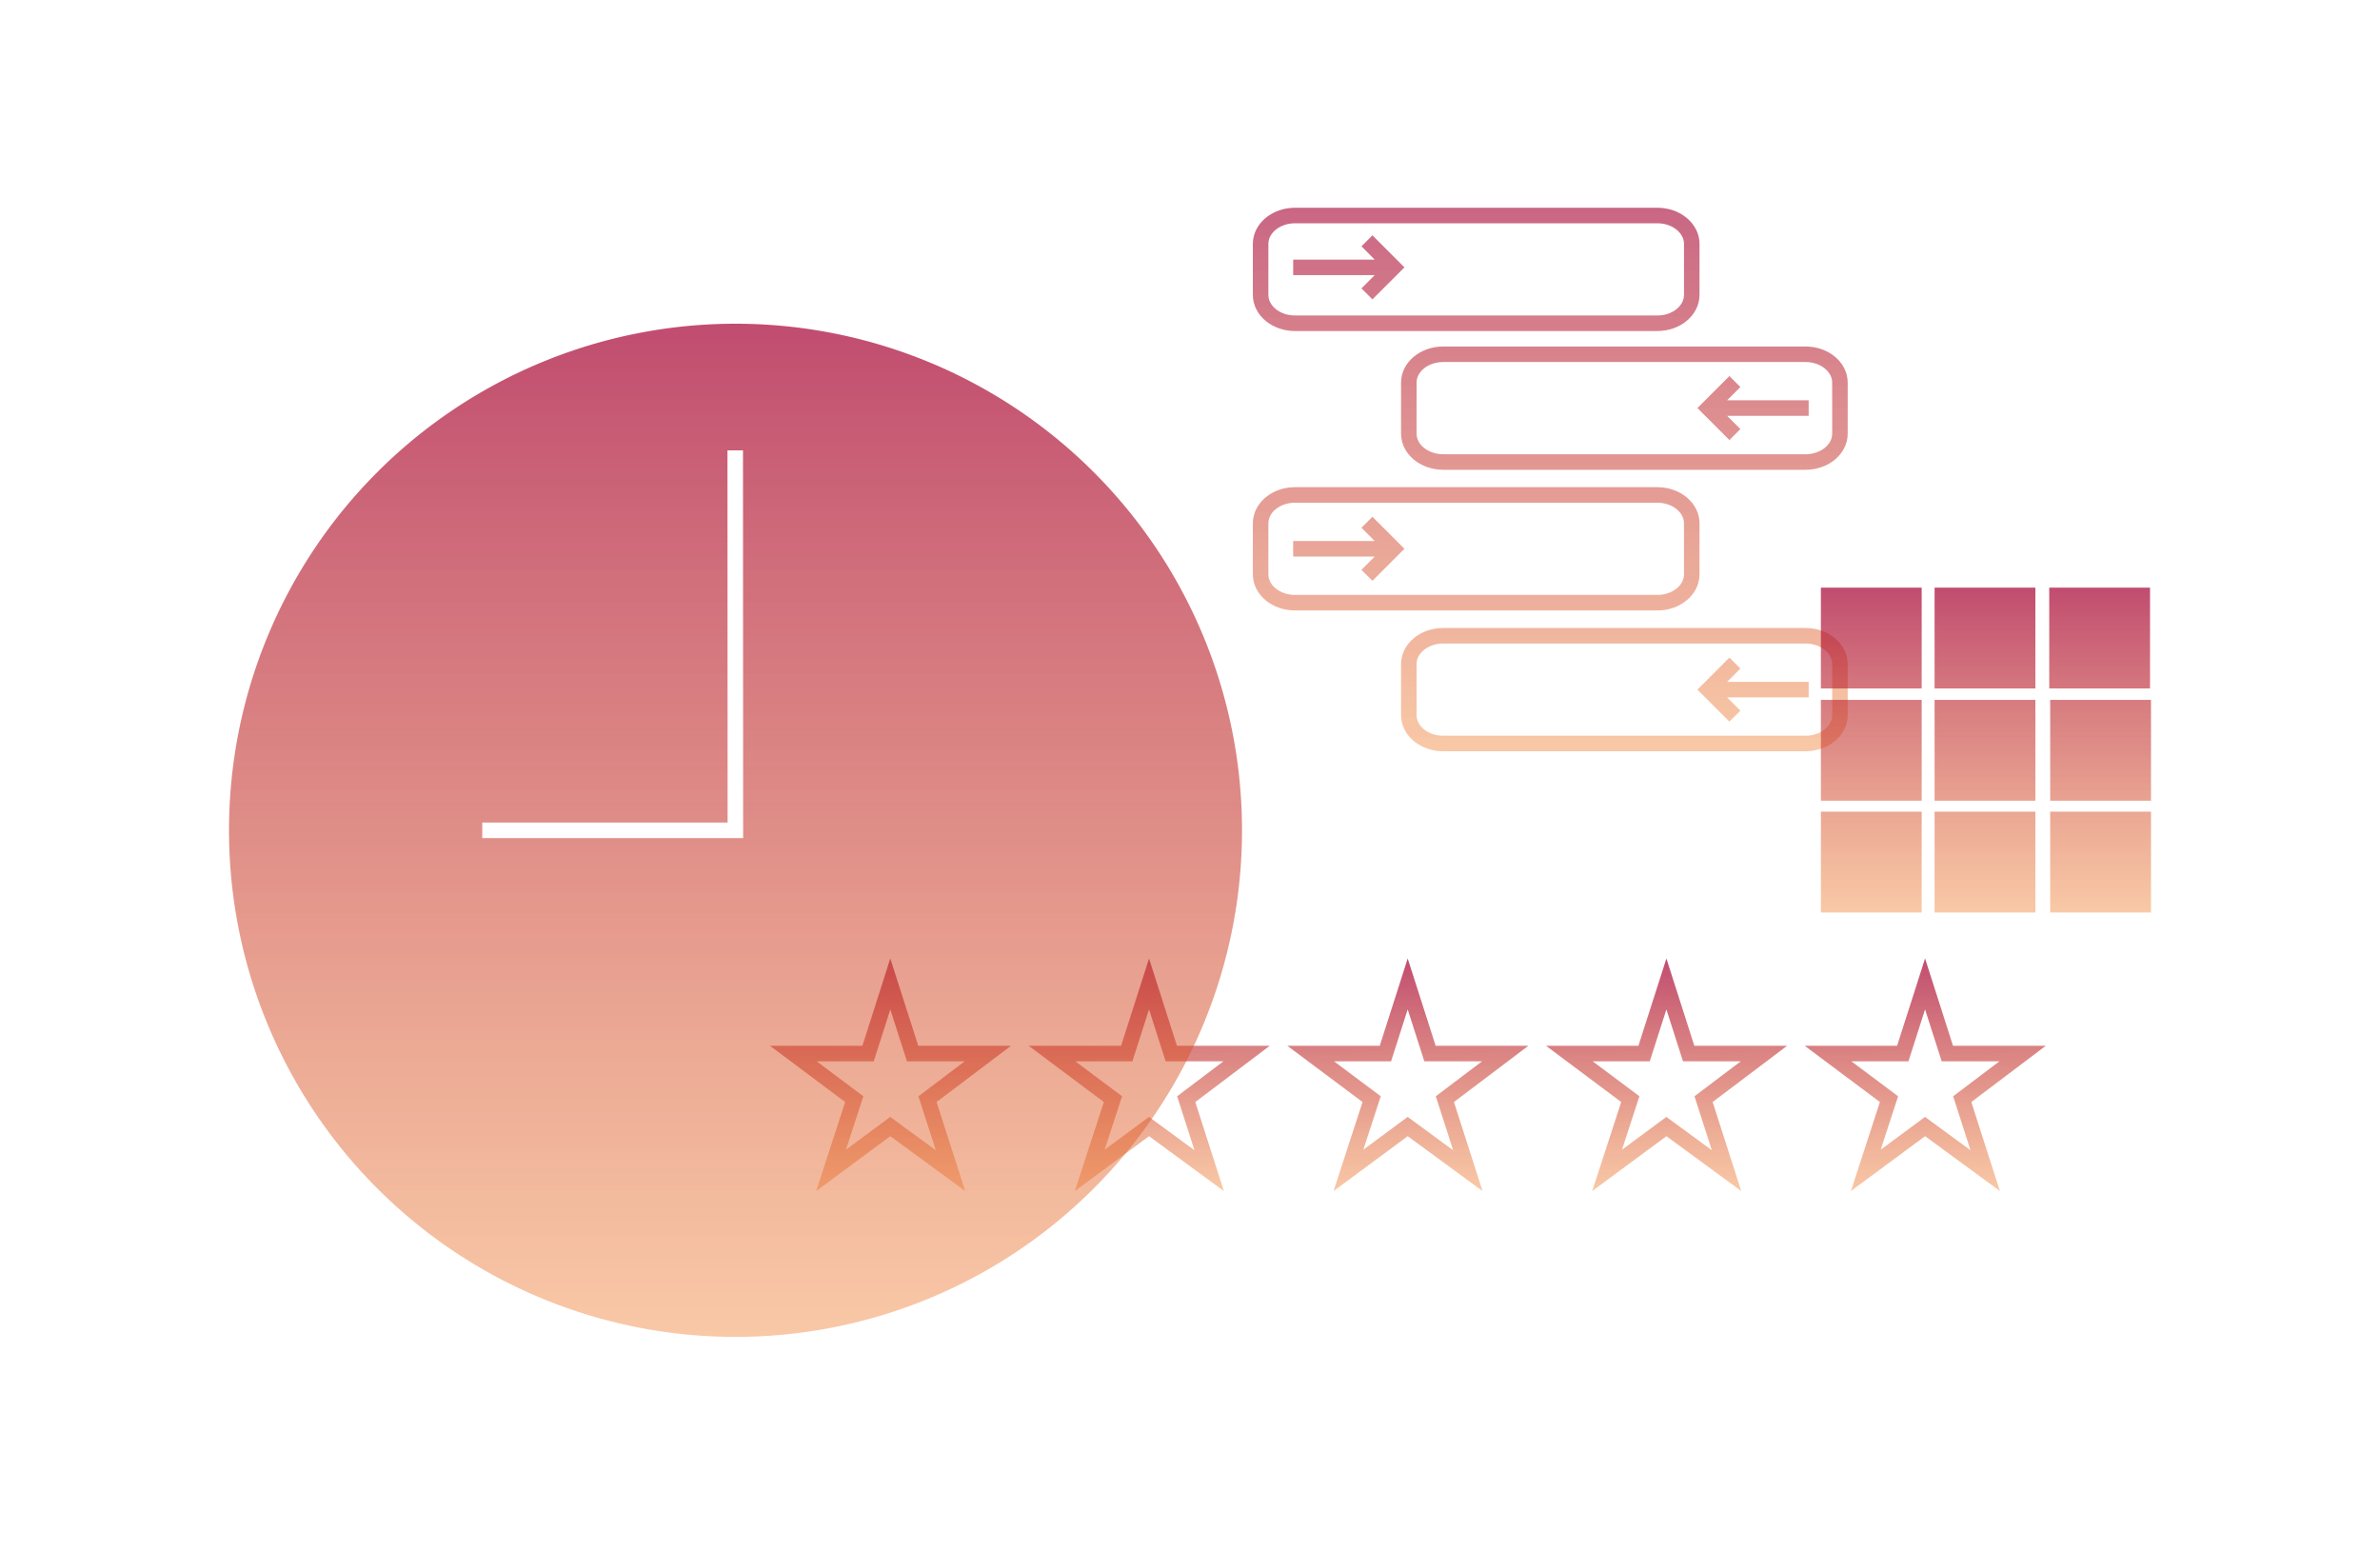 <svg id="Layer_1" data-name="Layer 1" xmlns="http://www.w3.org/2000/svg" xmlns:xlink="http://www.w3.org/1999/xlink" width="460" height="300" viewBox="0 0 460 300"><defs><style>.cls-1{fill:url(#linear-gradient);}.cls-2{fill:url(#linear-gradient-2);}.cls-3{fill:url(#linear-gradient-3);}.cls-4{fill:url(#linear-gradient-4);}.cls-5{fill:url(#linear-gradient-5);}.cls-6{fill:none;stroke-miterlimit:10;stroke-width:3px;stroke:url(#linear-gradient-6);}.cls-7{fill:url(#linear-gradient-7);}.cls-8{fill:url(#linear-gradient-8);}</style><linearGradient id="linear-gradient" x1="172.61" y1="230.411" x2="171.821" y2="185.231" gradientUnits="userSpaceOnUse"><stop offset="0" stop-color="#ef7622" stop-opacity="0.4"/><stop offset="0.446" stop-color="#cb3d2a" stop-opacity="0.545"/><stop offset="1" stop-color="#a50032" stop-opacity="0.7"/></linearGradient><linearGradient id="linear-gradient-2" x1="222.611" y1="230.411" x2="221.823" y2="185.231" xlink:href="#linear-gradient"/><linearGradient id="linear-gradient-3" x1="272.602" y1="230.411" x2="271.814" y2="185.231" xlink:href="#linear-gradient"/><linearGradient id="linear-gradient-4" x1="322.601" y1="230.411" x2="321.813" y2="185.231" xlink:href="#linear-gradient"/><linearGradient id="linear-gradient-5" x1="372.597" y1="230.411" x2="371.809" y2="185.231" xlink:href="#linear-gradient"/><linearGradient id="linear-gradient-6" x1="299.634" y1="145.177" x2="299.634" y2="40.148" gradientUnits="userSpaceOnUse"><stop offset="0" stop-color="#ef7622" stop-opacity="0.4"/><stop offset="0.446" stop-color="#cb3d2a" stop-opacity="0.497"/><stop offset="1" stop-color="#a50032" stop-opacity="0.6"/></linearGradient><linearGradient id="linear-gradient-7" x1="142.158" y1="258.352" x2="142.158" y2="62.559" gradientUnits="userSpaceOnUse"><stop offset="0" stop-color="#ef7622" stop-opacity="0.4"/><stop offset="0.498" stop-color="#c7362b" stop-opacity="0.563"/><stop offset="0.999" stop-color="#a50032" stop-opacity="0.7"/></linearGradient><linearGradient id="linear-gradient-8" x1="383.838" y1="176.338" x2="383.838" y2="113.56" xlink:href="#linear-gradient-7"/></defs><title>Benefit_2</title><path class="cls-1" d="M172.077,195.07l2.546,7.942.668,2.084H186.46l-7.248,5.474-1.7,1.284.652,2.029,2.703,8.405-7.024-5.142-1.782-1.305-1.775,1.314-6.778,5.019,2.695-8.281.665-2.044-1.721-1.287-7.307-5.465h11.035l.667-2.087,2.535-7.938m-.006-9.844L166.684,202.096H148.82l14.53,10.868L157.752,230.168l14.32-10.602L186.554,230.168l-5.534-17.204L195.41,202.096h-17.93l-5.409-16.869Z"/><path class="cls-2" d="M222.08,195.066l2.542,7.944.667,2.086h11.174l-7.249,5.473-1.7,1.284.651,2.028,2.698,8.402-7.008-5.136-1.781-1.306-1.776,1.313-6.797,5.026,2.701-8.286.666-2.044-1.722-1.288-7.307-5.465H218.867l.668-2.085,2.545-7.945m.002-9.839L216.678,202.096H198.82l14.53,10.868L207.742,230.168,222.082,219.566,236.547,230.168l-5.525-17.204L245.415,202.096H227.479L222.082,185.227Z"/><path class="cls-3" d="M272.078,195.065l2.544,7.946.668,2.085h11.164l-7.246,5.474-1.699,1.283.651,2.027,2.697,8.401-7.005-5.136L272.07,215.84l-1.776,1.314-6.789,5.023,2.697-8.285.665-2.044-1.722-1.287-7.309-5.465h11.03l.668-2.085,2.544-7.946m0-9.838L266.677,202.096H248.815l14.534,10.868L257.748,230.168l14.33-10.602L286.539,230.168l-5.523-17.204,14.386-10.868H277.479l-5.401-16.869Z"/><path class="cls-4" d="M322.076,195.065l2.54,7.944.667,2.086H336.455l-7.249,5.473-1.7,1.284.652,2.029,2.7,8.398-7.004-5.134-1.781-1.306L320.296,217.154l-6.801,5.028,2.7-8.289.666-2.044-1.722-1.287-7.309-5.465h11.03l.668-2.084,2.548-7.947m.004-9.839L316.671,202.096H298.807l14.536,10.868L307.739,230.168l14.341-10.602L336.544,230.168l-5.53-17.204,14.394-10.868H327.473l-5.394-16.869Z"/><path class="cls-5" d="M372.071,195.065l2.543,7.945.668,2.085h11.167l-7.249,5.473-1.7,1.284.652,2.028,2.699,8.4-7.005-5.135-1.782-1.306-1.776,1.314-6.792,5.024,2.698-8.285.666-2.044-1.722-1.287-7.31-5.465h11.031l.668-2.085,2.544-7.946m0-9.839-5.402,16.869H348.805L363.342,212.964,357.739,230.168l14.333-10.602L386.536,230.168l-5.528-17.204L395.401,202.096H377.472l-5.4-16.869Z"/><path class="cls-6" d="M326.976,56.99c0,3.028-2.977,5.48-6.645,5.48H250.293c-3.668,0-6.645-2.451-6.645-5.48V47.132c0-3.03,2.977-5.484,6.645-5.484h70.039c3.668,0,6.645,2.454,6.645,5.484Zm28.643,16.954c0-3.03-2.977-5.482-6.645-5.482H278.936c-3.668,0-6.645,2.451-6.645,5.482v9.859c0,3.028,2.977,5.48,6.645,5.48h70.039c3.668,0,6.645-2.451,6.645-5.48ZM326.976,101.128c0-3.028-2.977-5.48-6.645-5.48H250.293c-3.668,0-6.645,2.451-6.645,5.48v9.861c0,3.028,2.977,5.48,6.645,5.48h70.039c3.668,0,6.645-2.451,6.645-5.48Zm28.643,27.209c0-3.028-2.977-5.48-6.645-5.48H278.936c-3.668,0-6.645,2.451-6.645,5.48v9.862c0,3.028,2.977,5.478,6.645,5.478h70.039c3.668,0,6.645-2.449,6.645-5.478ZM264.2,56.791l5.125-5.125-5.125-5.125m-14.259,5.125H269.325m-5.125,59.511,5.125-5.125-5.125-5.125m-14.259,5.125H269.325M335.318,128.14l-5.125,5.125,5.125,5.125m14.259-5.125h-19.384m5.125-59.533-5.125,5.125,5.125,5.125m14.259-5.125h-19.384"/><path class="cls-7" d="M142.158,62.559a97.896,97.896,0,1,0,97.896,97.896A97.897,97.897,0,0,0,142.158,62.559Zm-48.949,99.394v-3h47.421l-.026-71.919,3-.002.028,74.921Z"/><path class="cls-8" d="M351.937,113.56v19.482h19.482v-19.482Zm21.975,0v19.482h19.482v-19.482Zm22.16,0v19.482H415.554v-19.482Zm-44.135,21.69v19.482h19.482v-19.482Zm21.975,0v19.482h19.482v-19.482Zm22.344,0v19.482h19.482v-19.482Zm-44.319,21.606v19.482h19.482v-19.482Zm21.975,0v19.482h19.482v-19.482Zm22.344,0v19.482h19.482v-19.482Z"/></svg>